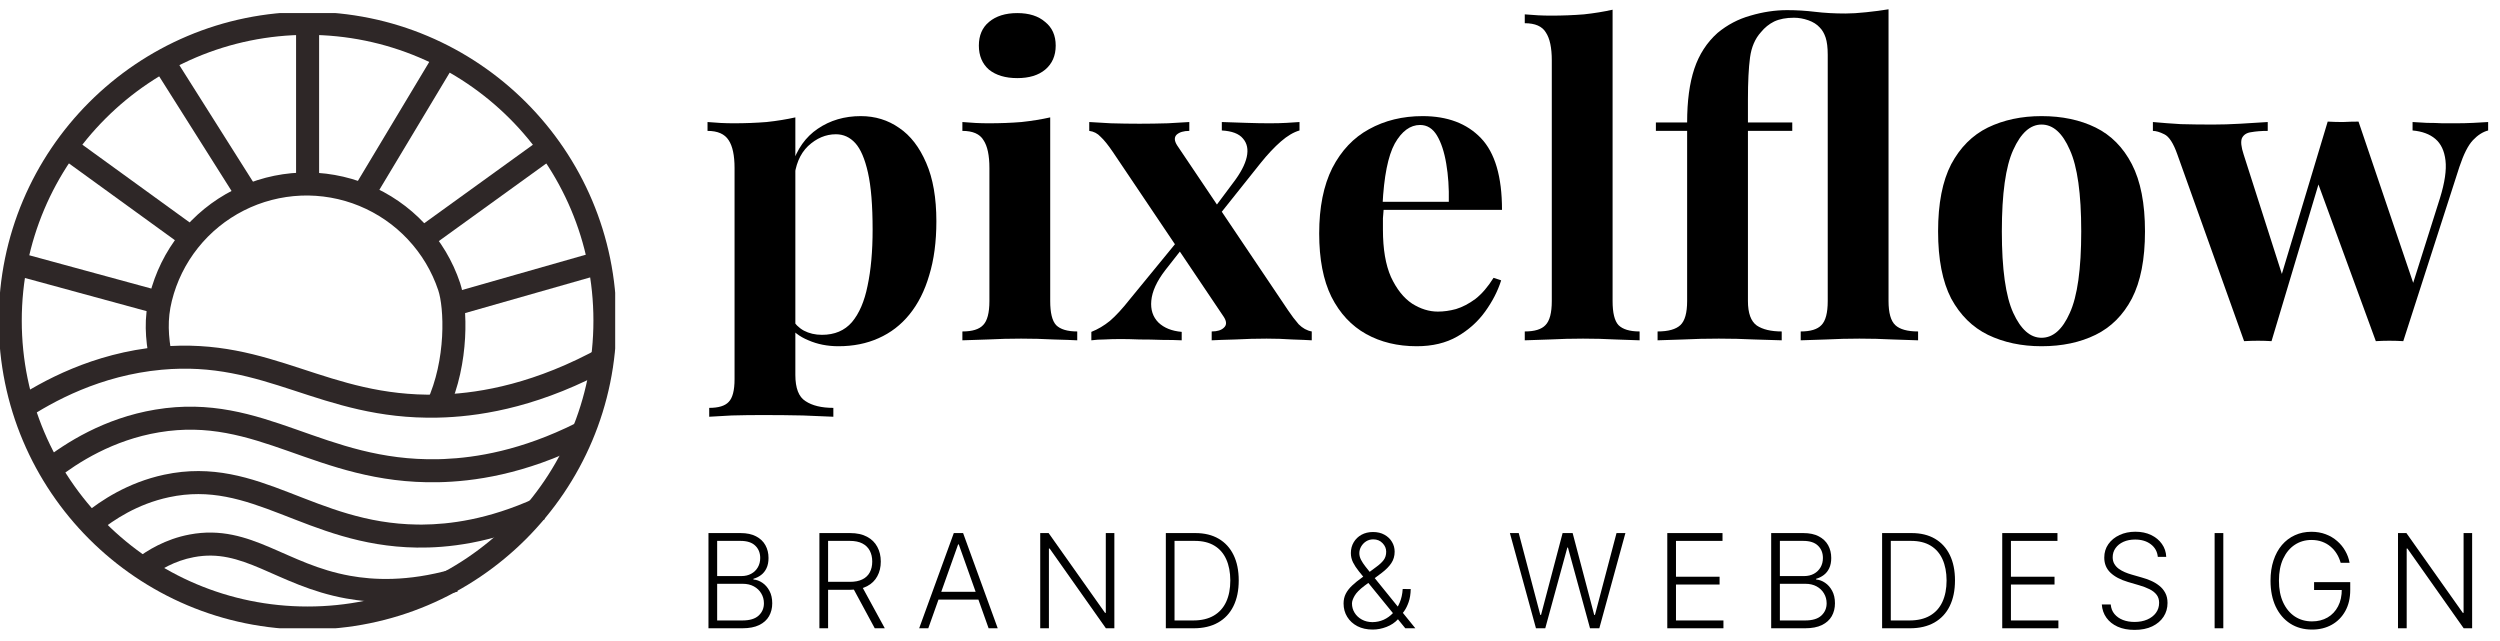 <svg xmlns="http://www.w3.org/2000/svg" width="191" height="49" viewBox="0 0 191 49" fill="none"><g clip-path="url(#clip0_10001_286)"><path d="M45.337 24.5C45.337 12.44 35.56 2.663 23.5 2.663C11.44 2.663 1.663 12.44 1.663 24.5C1.663 36.56 11.44 46.337 23.5 46.337C35.56 46.337 45.337 36.56 45.337 24.5ZM47.097 24.5C47.097 37.532 36.532 48.097 23.5 48.097C10.468 48.097 -0.096 37.532 -0.097 24.5C-0.097 11.468 10.468 0.903 23.5 0.903C36.532 0.904 47.097 11.468 47.097 24.5Z" fill="#2E2727"></path><path d="M22.934 13.187C24.703 13.119 26.473 13.428 28.116 14.104C29.756 14.777 31.235 15.794 32.449 17.093C33.664 18.386 34.586 19.932 35.149 21.612C35.462 22.54 35.629 24.099 35.532 25.823C35.435 27.565 35.063 29.573 34.221 31.396L33.422 31.027L32.623 30.659C33.348 29.088 33.687 27.311 33.776 25.725C33.866 24.121 33.696 22.81 33.482 22.176L33.481 22.173C32.999 20.732 32.208 19.406 31.167 18.298L31.166 18.296C30.125 17.183 28.856 16.31 27.448 15.731C26.041 15.153 24.523 14.887 23.002 14.944L23.003 14.945C21.478 15.008 19.988 15.394 18.629 16.083C17.269 16.773 16.077 17.742 15.127 18.934C14.178 20.124 13.498 21.502 13.131 22.982C12.776 24.411 12.851 25.657 13.142 27.211L11.412 27.534C11.097 25.85 10.985 24.327 11.424 22.561C11.851 20.834 12.644 19.225 13.752 17.836C14.86 16.447 16.248 15.317 17.833 14.514C19.419 13.71 21.156 13.261 22.931 13.188L22.934 13.187Z" fill="#2E2727"></path><path d="M24.38 2.044V14.055H22.62V2.044H24.38Z" fill="#2E2727"></path><path d="M19.403 14.003L17.915 14.943L11.648 5.021L13.136 4.081L19.403 14.003Z" fill="#2E2727"></path><path d="M12.561 22.319L12.098 24.017L0.609 20.884L1.072 19.186L12.561 22.319Z" fill="#2E2727"></path><path d="M14.861 17.265L13.829 18.69L4.246 11.744L5.279 10.32L14.861 17.265Z" fill="#2E2727"></path><path d="M34.548 5.228L28.28 15.673L26.773 14.768L33.039 4.324L34.548 5.228Z" fill="#2E2727"></path><path d="M42.355 12.042L32.955 18.831L31.926 17.405L41.325 10.617L42.355 12.042Z" fill="#2E2727"></path><path d="M45.983 20.938L35.016 24.067L34.534 22.375L45.5 19.247L45.983 20.938Z" fill="#2E2727"></path><path d="M12.191 26.496C16.534 26.097 19.79 27.111 22.961 28.147C26.129 29.182 29.209 30.236 33.398 30.149L33.94 30.13C36.738 30.005 40.899 29.312 45.973 26.498L46.826 28.037C41.482 31.001 37.05 31.752 34.023 31.888L33.435 31.907C28.909 32.002 25.565 30.848 22.415 29.819C19.268 28.79 16.308 27.885 12.352 28.248C7.667 28.679 4.049 30.664 1.928 32.069L0.955 30.603C3.199 29.115 7.101 26.964 12.191 26.496Z" fill="#2E2727"></path><path d="M11.866 31.294C16.074 30.59 19.357 31.659 22.605 32.801C25.86 33.946 29.096 35.169 33.451 35.084L33.922 35.069C36.347 34.968 39.815 34.42 43.996 32.33L44.782 33.904C40.051 36.269 36.137 36.788 33.487 36.842C28.767 36.935 25.241 35.593 22.021 34.461C18.794 33.326 15.885 32.406 12.156 33.029C8.633 33.617 5.963 35.325 4.32 36.6L3.242 35.211C5.003 33.843 7.942 31.948 11.866 31.294Z" fill="#2E2727"></path><path d="M12.542 36.267C16.219 35.48 19.169 36.501 22.089 37.629C25.027 38.765 27.959 40.018 31.868 40.076L32.266 40.078C34.315 40.064 37.275 39.705 40.897 38.06L41.261 38.861L41.624 39.663C37.487 41.542 34.112 41.868 31.843 41.835C27.564 41.773 24.333 40.383 21.455 39.271C18.559 38.151 16.038 37.318 12.91 37.988C10.486 38.507 8.683 39.722 7.601 40.591L6.499 39.219C7.693 38.26 9.745 36.866 12.542 36.267Z" fill="#2E2727"></path><path d="M14.484 40.837C16.87 40.385 18.777 41.031 20.634 41.822C22.51 42.621 24.312 43.551 26.748 43.991C28.515 44.31 31.115 44.455 34.489 43.503L34.727 44.35L34.967 45.197C31.302 46.23 28.429 46.082 26.436 45.722C23.749 45.237 21.699 44.188 19.944 43.44C18.17 42.684 16.668 42.215 14.812 42.567H14.81C13.323 42.846 12.185 43.551 11.438 44.113L10.38 42.707C11.242 42.058 12.631 41.185 14.484 40.837Z" fill="#2E2727"></path></g><path d="M173.255 9.323V10C172.782 10 172.363 10.032 171.997 10.097C171.653 10.14 171.416 10.29 171.287 10.548C171.18 10.806 171.223 11.226 171.416 11.806L174.481 21.387L174.061 21.839L177.836 9.29L178.481 9.581L173.545 26.064C173.201 26.043 172.857 26.032 172.513 26.032C172.169 26.032 171.814 26.043 171.449 26.064L166.352 11.806C166.051 10.946 165.717 10.43 165.352 10.258C165.008 10.086 164.717 10 164.481 10V9.323C165.169 9.387 165.879 9.441 166.61 9.484C167.363 9.505 168.18 9.516 169.061 9.516C169.728 9.516 170.427 9.495 171.158 9.452C171.911 9.409 172.61 9.366 173.255 9.323ZM190.094 9.323V9.968C189.685 10.075 189.298 10.323 188.932 10.71C188.567 11.097 188.223 11.774 187.9 12.742L183.61 26.064C183.266 26.043 182.911 26.032 182.545 26.032C182.201 26.032 181.857 26.043 181.513 26.064L176.965 13.645L177.836 9.29C178.223 9.312 178.61 9.323 178.997 9.323C179.406 9.301 179.803 9.29 180.191 9.29L184.61 22.323L184.255 21.968L186.416 15.129C186.782 13.946 186.922 12.989 186.836 12.258C186.75 11.527 186.492 10.979 186.061 10.613C185.631 10.247 185.051 10.032 184.32 9.968V9.323C184.664 9.344 185.029 9.366 185.416 9.387C185.825 9.387 186.223 9.398 186.61 9.419C187.018 9.419 187.363 9.419 187.642 9.419C188.072 9.419 188.513 9.409 188.965 9.387C189.438 9.366 189.814 9.344 190.094 9.323Z" fill="black"></path><path d="M155.973 8.871C157.543 8.871 158.92 9.161 160.102 9.742C161.285 10.323 162.21 11.258 162.877 12.548C163.543 13.839 163.877 15.548 163.877 17.677C163.877 19.806 163.543 21.516 162.877 22.806C162.21 24.075 161.285 25 160.102 25.581C158.92 26.161 157.543 26.452 155.973 26.452C154.446 26.452 153.081 26.161 151.877 25.581C150.694 25 149.758 24.075 149.07 22.806C148.403 21.516 148.07 19.806 148.07 17.677C148.07 15.548 148.403 13.839 149.07 12.548C149.758 11.258 150.694 10.323 151.877 9.742C153.081 9.161 154.446 8.871 155.973 8.871ZM155.973 9.516C155.113 9.516 154.393 10.161 153.812 11.452C153.231 12.72 152.941 14.796 152.941 17.677C152.941 20.559 153.231 22.634 153.812 23.903C154.393 25.172 155.113 25.806 155.973 25.806C156.855 25.806 157.575 25.172 158.135 23.903C158.715 22.634 159.006 20.559 159.006 17.677C159.006 14.796 158.715 12.72 158.135 11.452C157.575 10.161 156.855 9.516 155.973 9.516Z" fill="black"></path><path d="M144.284 0.71V23C144.284 23.903 144.456 24.516 144.8 24.839C145.144 25.161 145.725 25.323 146.542 25.323V26C146.112 25.979 145.467 25.957 144.607 25.936C143.768 25.892 142.918 25.871 142.058 25.871C141.22 25.871 140.37 25.892 139.51 25.936C138.65 25.957 138.005 25.979 137.574 26V25.323C138.327 25.323 138.854 25.161 139.155 24.839C139.478 24.516 139.639 23.903 139.639 23V4.194C139.639 3.634 139.585 3.194 139.478 2.871C139.37 2.548 139.22 2.29 139.026 2.097C138.811 1.86 138.521 1.677 138.155 1.548C137.789 1.419 137.424 1.355 137.058 1.355C136.456 1.355 135.951 1.452 135.542 1.645C135.155 1.839 134.822 2.108 134.542 2.452C134.091 2.946 133.811 3.591 133.703 4.387C133.596 5.183 133.542 6.247 133.542 7.581V9.355H136.929V10H133.542V23C133.542 23.925 133.768 24.548 134.22 24.871C134.671 25.172 135.306 25.323 136.123 25.323V26C135.628 25.979 134.929 25.957 134.026 25.936C133.144 25.892 132.241 25.871 131.316 25.871C130.37 25.871 129.467 25.892 128.607 25.936C127.746 25.957 127.091 25.979 126.639 26V25.323C127.456 25.323 128.037 25.161 128.381 24.839C128.725 24.516 128.897 23.903 128.897 23V10H126.51V9.355H128.897C128.897 7.72 129.08 6.355 129.445 5.258C129.811 4.161 130.402 3.247 131.22 2.516C131.972 1.892 132.811 1.452 133.736 1.194C134.682 0.914 135.617 0.774 136.542 0.774C137.252 0.774 137.961 0.817 138.671 0.903C139.381 0.989 140.155 1.032 140.994 1.032C141.445 1.032 141.972 1 142.574 0.935C143.198 0.871 143.768 0.796 144.284 0.71Z" fill="black"></path><path d="M123.202 0.742V23C123.202 23.903 123.352 24.516 123.653 24.839C123.976 25.161 124.514 25.323 125.266 25.323V26C124.858 25.979 124.245 25.957 123.428 25.936C122.61 25.892 121.783 25.871 120.944 25.871C120.105 25.871 119.256 25.892 118.395 25.936C117.557 25.957 116.922 25.979 116.492 26V25.323C117.245 25.323 117.772 25.161 118.073 24.839C118.395 24.516 118.557 23.903 118.557 23V4.613C118.557 3.645 118.406 2.935 118.105 2.484C117.826 2.011 117.288 1.774 116.492 1.774V1.097C117.18 1.161 117.847 1.194 118.492 1.194C119.374 1.194 120.213 1.161 121.008 1.097C121.804 1.011 122.535 0.892 123.202 0.742Z" fill="black"></path><path d="M108.689 8.871C110.581 8.871 112.065 9.43 113.14 10.548C114.216 11.667 114.753 13.495 114.753 16.032H104.14L104.076 15.419H110.689C110.71 14.366 110.646 13.398 110.495 12.516C110.345 11.613 110.108 10.893 109.786 10.355C109.463 9.817 109.033 9.548 108.495 9.548C107.743 9.548 107.097 10.021 106.56 10.968C106.044 11.914 105.732 13.484 105.624 15.677L105.721 15.871C105.699 16.129 105.678 16.398 105.656 16.677C105.656 16.957 105.656 17.247 105.656 17.548C105.656 19.032 105.861 20.237 106.269 21.161C106.699 22.086 107.237 22.763 107.882 23.194C108.527 23.602 109.183 23.806 109.85 23.806C110.302 23.806 110.764 23.742 111.237 23.613C111.732 23.462 112.226 23.204 112.721 22.839C113.216 22.452 113.678 21.914 114.108 21.226L114.689 21.419C114.431 22.237 114.022 23.032 113.463 23.806C112.904 24.581 112.194 25.215 111.334 25.71C110.474 26.204 109.441 26.452 108.237 26.452C106.775 26.452 105.484 26.14 104.366 25.516C103.248 24.892 102.366 23.946 101.721 22.677C101.097 21.409 100.786 19.796 100.786 17.839C100.786 15.839 101.119 14.172 101.786 12.839C102.474 11.505 103.409 10.516 104.592 9.871C105.796 9.204 107.162 8.871 108.689 8.871Z" fill="black"></path><path d="M90.863 9.323V10C90.433 10 90.11 10.097 89.895 10.29C89.702 10.484 89.712 10.753 89.927 11.097L98.411 23.71C98.669 24.097 98.938 24.452 99.218 24.774C99.519 25.075 99.852 25.258 100.218 25.323V26C99.895 25.979 99.401 25.957 98.734 25.936C98.089 25.892 97.433 25.871 96.766 25.871C95.992 25.871 95.196 25.892 94.379 25.936C93.562 25.957 92.96 25.979 92.573 26V25.323C93.003 25.323 93.314 25.226 93.508 25.032C93.723 24.839 93.723 24.57 93.508 24.226L85.024 11.613C84.659 11.075 84.347 10.688 84.089 10.452C83.852 10.194 83.562 10.043 83.218 10V9.323C83.583 9.344 84.132 9.376 84.863 9.419C85.594 9.441 86.325 9.452 87.056 9.452C87.766 9.452 88.487 9.441 89.218 9.419C89.949 9.376 90.497 9.344 90.863 9.323ZM90.121 18.226C90.121 18.226 90.132 18.29 90.153 18.419C90.196 18.548 90.228 18.677 90.25 18.806C90.293 18.936 90.314 19 90.314 19L89.024 20.645C88.379 21.484 88.024 22.258 87.96 22.968C87.895 23.656 88.078 24.215 88.508 24.645C88.938 25.054 89.53 25.29 90.282 25.355V26C89.874 25.979 89.368 25.968 88.766 25.968C88.186 25.946 87.616 25.936 87.056 25.936C86.497 25.914 86.024 25.903 85.637 25.903C85.164 25.903 84.745 25.914 84.379 25.936C84.035 25.936 83.702 25.957 83.379 26V25.355C83.874 25.161 84.347 24.882 84.798 24.516C85.25 24.129 85.755 23.581 86.314 22.871L90.121 18.226ZM99.282 9.323V9.968C98.831 10.097 98.358 10.376 97.863 10.806C97.368 11.236 96.852 11.785 96.314 12.452L92.766 16.903C92.766 16.903 92.745 16.849 92.702 16.742C92.68 16.613 92.648 16.484 92.605 16.355C92.583 16.226 92.573 16.161 92.573 16.161L94.186 14C94.766 13.247 95.121 12.581 95.25 12C95.379 11.419 95.282 10.946 94.96 10.581C94.659 10.215 94.121 10.011 93.347 9.968V9.323C93.971 9.344 94.605 9.366 95.25 9.387C95.895 9.409 96.476 9.419 96.992 9.419C97.487 9.419 97.917 9.409 98.282 9.387C98.648 9.366 98.981 9.344 99.282 9.323Z" fill="black"></path><path d="M77.72 1C78.623 1 79.333 1.226 79.849 1.677C80.387 2.108 80.656 2.71 80.656 3.484C80.656 4.258 80.387 4.871 79.849 5.323C79.333 5.753 78.623 5.968 77.72 5.968C76.817 5.968 76.096 5.753 75.559 5.323C75.043 4.871 74.785 4.258 74.785 3.484C74.785 2.71 75.043 2.108 75.559 1.677C76.096 1.226 76.817 1 77.72 1ZM80.236 8.968V23C80.236 23.903 80.387 24.516 80.688 24.839C81.01 25.161 81.548 25.323 82.301 25.323V26C81.914 25.979 81.311 25.957 80.494 25.936C79.677 25.892 78.849 25.871 78.01 25.871C77.172 25.871 76.322 25.892 75.462 25.936C74.602 25.957 73.957 25.979 73.526 26V25.323C74.279 25.323 74.806 25.161 75.107 24.839C75.43 24.516 75.591 23.903 75.591 23V12.839C75.591 11.871 75.441 11.161 75.139 10.71C74.86 10.237 74.322 10 73.526 10V9.323C74.215 9.387 74.881 9.419 75.526 9.419C76.43 9.419 77.268 9.387 78.043 9.323C78.838 9.237 79.57 9.118 80.236 8.968Z" fill="black"></path><path d="M60.765 8.968V28.645C60.765 29.656 61.023 30.323 61.539 30.645C62.055 30.989 62.765 31.161 63.668 31.161V31.839C63.109 31.817 62.335 31.785 61.346 31.742C60.378 31.72 59.346 31.71 58.249 31.71C57.453 31.71 56.668 31.72 55.894 31.742C55.141 31.785 54.571 31.817 54.184 31.839V31.161C54.894 31.161 55.389 31.011 55.668 30.71C55.969 30.409 56.12 29.828 56.12 28.968V12.839C56.12 11.871 55.969 11.161 55.668 10.71C55.367 10.237 54.829 10 54.055 10V9.323C54.743 9.387 55.41 9.419 56.055 9.419C56.937 9.419 57.776 9.387 58.571 9.323C59.367 9.237 60.098 9.118 60.765 8.968ZM65.765 8.871C66.862 8.871 67.84 9.172 68.7 9.774C69.561 10.355 70.249 11.247 70.765 12.452C71.281 13.634 71.539 15.118 71.539 16.903C71.539 18.473 71.356 19.849 70.991 21.032C70.647 22.215 70.141 23.215 69.475 24.032C68.829 24.828 68.044 25.43 67.12 25.839C66.216 26.247 65.195 26.452 64.055 26.452C63.217 26.452 62.453 26.301 61.765 26C61.077 25.72 60.55 25.312 60.184 24.774L60.507 24.355C60.722 24.742 61.023 25.043 61.41 25.258C61.819 25.473 62.281 25.581 62.797 25.581C63.765 25.581 64.528 25.258 65.087 24.613C65.647 23.946 66.044 23.021 66.281 21.839C66.539 20.634 66.668 19.204 66.668 17.548C66.668 15.699 66.55 14.247 66.313 13.194C66.077 12.14 65.754 11.387 65.346 10.935C64.937 10.484 64.442 10.258 63.862 10.258C63.087 10.258 62.378 10.559 61.733 11.161C61.109 11.763 60.754 12.624 60.668 13.742L60.507 12.613C60.894 11.387 61.55 10.462 62.474 9.839C63.421 9.194 64.517 8.871 65.765 8.871Z" fill="black"></path><path d="M188.871 40.727V48H188.225L183.928 41.91H183.871V48H183.207V40.727H183.85L188.161 46.825H188.218V40.727H188.871Z" fill="black"></path><path d="M178.827 43C178.761 42.758 178.664 42.532 178.536 42.322C178.408 42.109 178.249 41.923 178.06 41.764C177.873 41.603 177.656 41.478 177.41 41.388C177.166 41.298 176.894 41.253 176.593 41.253C176.12 41.253 175.696 41.376 175.322 41.622C174.948 41.868 174.652 42.224 174.434 42.688C174.219 43.151 174.111 43.71 174.111 44.364C174.111 45.015 174.22 45.572 174.438 46.036C174.656 46.5 174.954 46.856 175.333 47.105C175.714 47.351 176.149 47.474 176.639 47.474C177.087 47.474 177.482 47.375 177.826 47.176C178.169 46.977 178.436 46.693 178.628 46.324C178.822 45.955 178.917 45.515 178.912 45.006L179.125 45.074H176.796V44.477H179.558V45.074C179.558 45.694 179.433 46.23 179.182 46.682C178.931 47.135 178.587 47.484 178.149 47.73C177.711 47.976 177.208 48.099 176.639 48.099C176.005 48.099 175.45 47.947 174.974 47.641C174.498 47.334 174.128 46.9 173.862 46.342C173.6 45.781 173.468 45.121 173.468 44.364C173.468 43.793 173.544 43.278 173.696 42.819C173.847 42.36 174.061 41.967 174.338 41.64C174.618 41.313 174.948 41.063 175.329 40.891C175.71 40.715 176.132 40.628 176.593 40.628C176.991 40.628 177.354 40.691 177.683 40.816C178.015 40.941 178.306 41.114 178.557 41.334C178.81 41.552 179.017 41.804 179.178 42.091C179.342 42.375 179.452 42.678 179.509 43H178.827Z" fill="black"></path><path d="M169.861 40.727V48H169.197V40.727H169.861Z" fill="black"></path><path d="M164.857 42.545C164.817 42.141 164.638 41.819 164.321 41.58C164.004 41.34 163.605 41.221 163.124 41.221C162.786 41.221 162.487 41.279 162.229 41.395C161.974 41.511 161.772 41.672 161.626 41.878C161.481 42.081 161.409 42.313 161.409 42.574C161.409 42.766 161.45 42.934 161.533 43.078C161.616 43.222 161.727 43.347 161.867 43.451C162.009 43.553 162.165 43.64 162.336 43.714C162.509 43.787 162.683 43.849 162.858 43.898L163.625 44.119C163.857 44.182 164.089 44.264 164.321 44.364C164.553 44.463 164.765 44.589 164.957 44.74C165.151 44.889 165.306 45.073 165.422 45.291C165.54 45.506 165.599 45.765 165.599 46.068C165.599 46.456 165.499 46.806 165.297 47.116C165.096 47.426 164.807 47.672 164.431 47.854C164.055 48.034 163.604 48.124 163.078 48.124C162.583 48.124 162.154 48.043 161.789 47.879C161.424 47.714 161.138 47.485 160.93 47.194C160.721 46.903 160.604 46.565 160.578 46.182H161.26C161.284 46.468 161.378 46.711 161.544 46.91C161.71 47.109 161.925 47.26 162.19 47.364C162.455 47.466 162.751 47.517 163.078 47.517C163.44 47.517 163.762 47.457 164.044 47.336C164.328 47.213 164.551 47.042 164.712 46.825C164.875 46.604 164.957 46.349 164.957 46.057C164.957 45.811 164.893 45.605 164.765 45.44C164.637 45.272 164.458 45.131 164.229 45.017C164.001 44.903 163.737 44.803 163.437 44.715L162.567 44.459C161.996 44.289 161.553 44.053 161.239 43.753C160.924 43.452 160.766 43.069 160.766 42.602C160.766 42.212 160.87 41.868 161.079 41.572C161.289 41.274 161.574 41.042 161.931 40.876C162.291 40.708 162.694 40.624 163.142 40.624C163.594 40.624 163.994 40.707 164.342 40.873C164.69 41.039 164.966 41.267 165.17 41.558C165.376 41.847 165.486 42.176 165.5 42.545H164.857Z" fill="black"></path><path d="M152.971 48V40.727H157.19V41.324H153.635V44.062H156.966V44.658H153.635V47.403H157.261V48H152.971Z" fill="black"></path><path d="M145.924 48H143.793V40.727H146.052C146.745 40.727 147.338 40.872 147.831 41.16C148.326 41.449 148.704 41.864 148.967 42.403C149.23 42.943 149.361 43.591 149.361 44.346C149.361 45.108 149.226 45.763 148.956 46.31C148.689 46.854 148.298 47.272 147.785 47.563C147.273 47.854 146.653 48 145.924 48ZM144.457 47.403H145.885C146.51 47.403 147.033 47.28 147.454 47.034C147.876 46.788 148.192 46.436 148.402 45.979C148.613 45.523 148.719 44.978 148.719 44.346C148.716 43.718 148.612 43.179 148.406 42.727C148.202 42.274 147.899 41.928 147.497 41.686C147.097 41.445 146.602 41.324 146.013 41.324H144.457V47.403Z" fill="black"></path><path d="M135.318 48V40.727H137.772C138.246 40.727 138.64 40.81 138.955 40.976C139.272 41.142 139.51 41.368 139.669 41.654C139.827 41.941 139.907 42.266 139.907 42.631C139.907 42.934 139.856 43.193 139.754 43.408C139.652 43.624 139.514 43.798 139.338 43.93C139.163 44.063 138.968 44.159 138.752 44.218V44.275C138.987 44.291 139.214 44.374 139.434 44.523C139.654 44.67 139.836 44.876 139.978 45.141C140.12 45.407 140.191 45.724 140.191 46.093C140.191 46.46 140.109 46.788 139.946 47.077C139.782 47.363 139.531 47.589 139.193 47.755C138.857 47.918 138.428 48 137.907 48H135.318ZM135.983 47.403H137.907C138.468 47.403 138.883 47.279 139.15 47.031C139.42 46.782 139.555 46.469 139.555 46.093C139.555 45.816 139.488 45.565 139.353 45.34C139.22 45.113 139.032 44.933 138.788 44.8C138.546 44.668 138.262 44.602 137.936 44.602H135.983V47.403ZM135.983 44.012H137.833C138.119 44.012 138.37 43.953 138.586 43.834C138.801 43.716 138.969 43.553 139.09 43.344C139.211 43.136 139.271 42.898 139.271 42.631C139.271 42.245 139.145 41.931 138.894 41.69C138.644 41.446 138.269 41.324 137.772 41.324H135.983V44.012Z" fill="black"></path><path d="M127.381 48V40.727H131.6V41.324H128.045V44.062H131.376V44.658H128.045V47.403H131.671V48H127.381Z" fill="black"></path><path d="M117.348 48L115.356 40.727H116.031L117.679 46.981H117.735L119.383 40.727H120.15L121.798 46.981H121.855L123.502 40.727H124.181L122.188 48H121.478L119.791 41.832H119.745L118.058 48H117.348Z" fill="black"></path><path d="M104.875 48.099C104.428 48.099 104.037 48.013 103.703 47.84C103.37 47.665 103.11 47.427 102.926 47.126C102.741 46.826 102.649 46.486 102.649 46.107C102.649 45.833 102.704 45.585 102.816 45.365C102.929 45.142 103.093 44.932 103.306 44.733C103.519 44.532 103.777 44.323 104.08 44.108L105.134 43.323C105.385 43.143 105.576 42.967 105.706 42.794C105.839 42.619 105.905 42.405 105.905 42.151C105.905 41.907 105.813 41.69 105.628 41.498C105.446 41.304 105.209 41.207 104.918 41.207C104.714 41.207 104.532 41.258 104.371 41.359C104.212 41.461 104.086 41.594 103.991 41.757C103.899 41.918 103.853 42.087 103.853 42.265C103.853 42.431 103.895 42.597 103.98 42.766C104.066 42.931 104.18 43.106 104.325 43.291C104.469 43.474 104.63 43.675 104.808 43.895L108.132 48H107.365L104.467 44.445C104.223 44.147 104.006 43.881 103.817 43.646C103.628 43.41 103.478 43.182 103.37 42.965C103.261 42.744 103.206 42.509 103.206 42.258C103.206 41.948 103.278 41.672 103.423 41.43C103.567 41.187 103.766 40.995 104.019 40.855C104.275 40.715 104.567 40.646 104.897 40.646C105.233 40.646 105.524 40.714 105.77 40.852C106.019 40.989 106.21 41.171 106.345 41.398C106.483 41.626 106.551 41.877 106.551 42.151C106.551 42.48 106.466 42.772 106.296 43.025C106.128 43.278 105.883 43.527 105.561 43.771L104.24 44.758C103.877 45.03 103.629 45.282 103.494 45.514C103.359 45.746 103.291 45.944 103.291 46.107C103.291 46.363 103.358 46.599 103.49 46.814C103.623 47.029 103.806 47.202 104.041 47.332C104.277 47.463 104.549 47.529 104.854 47.531C105.157 47.529 105.442 47.468 105.71 47.35C105.977 47.229 106.216 47.058 106.427 46.835C106.64 46.613 106.811 46.346 106.938 46.036C107.069 45.726 107.144 45.38 107.166 44.999L107.78 45.006C107.771 45.397 107.717 45.728 107.62 46.001C107.526 46.271 107.417 46.493 107.294 46.668C107.17 46.843 107.063 46.984 106.97 47.091C106.944 47.126 106.918 47.162 106.892 47.197C106.866 47.233 106.839 47.269 106.811 47.304C106.574 47.564 106.279 47.762 105.926 47.897C105.576 48.032 105.226 48.099 104.875 48.099Z" fill="black"></path><path d="M91.201 48H89.07V40.727H91.329C92.023 40.727 92.616 40.872 93.108 41.16C93.603 41.449 93.982 41.864 94.244 42.403C94.507 42.943 94.639 43.591 94.639 44.346C94.639 45.108 94.504 45.763 94.234 46.31C93.966 46.854 93.576 47.272 93.062 47.563C92.55 47.854 91.93 48 91.201 48ZM89.734 47.403H91.162C91.787 47.403 92.31 47.28 92.732 47.034C93.153 46.788 93.469 46.436 93.68 45.979C93.891 45.523 93.996 44.978 93.996 44.346C93.993 43.718 93.889 43.179 93.683 42.727C93.48 42.274 93.177 41.928 92.774 41.686C92.374 41.445 91.879 41.324 91.29 41.324H89.734V47.403Z" fill="black"></path><path d="M85.137 40.727V48H84.49L80.194 41.91H80.137V48H79.473V40.727H80.115L84.427 46.825H84.483V40.727H85.137Z" fill="black"></path><path d="M70.921 48H70.225L72.87 40.727H73.581L76.226 48H75.53L73.25 41.59H73.201L70.921 48ZM71.422 45.212H75.029V45.809H71.422V45.212Z" fill="black"></path><path d="M62.602 48V40.727H64.949C65.465 40.727 65.896 40.821 66.242 41.008C66.59 41.193 66.851 41.449 67.026 41.778C67.204 42.105 67.293 42.48 67.293 42.904C67.293 43.328 67.204 43.702 67.026 44.026C66.851 44.351 66.591 44.604 66.245 44.786C65.9 44.968 65.471 45.06 64.96 45.06H62.96V44.452H64.942C65.321 44.452 65.635 44.39 65.886 44.264C66.14 44.139 66.328 43.96 66.451 43.728C66.577 43.496 66.639 43.221 66.639 42.904C66.639 42.587 66.577 42.31 66.451 42.073C66.326 41.834 66.136 41.649 65.883 41.519C65.632 41.389 65.315 41.324 64.931 41.324H63.266V48H62.602ZM65.808 44.719L67.598 48H66.831L65.059 44.719H65.808Z" fill="black"></path><path d="M54.127 48V40.727H56.581C57.054 40.727 57.449 40.81 57.763 40.976C58.081 41.142 58.319 41.368 58.477 41.654C58.636 41.941 58.715 42.266 58.715 42.631C58.715 42.934 58.664 43.193 58.562 43.408C58.461 43.624 58.322 43.798 58.147 43.93C57.972 44.063 57.776 44.159 57.561 44.218V44.275C57.795 44.291 58.023 44.374 58.243 44.523C58.463 44.67 58.644 44.876 58.786 45.141C58.928 45.407 58.999 45.724 58.999 46.093C58.999 46.46 58.918 46.788 58.754 47.077C58.591 47.363 58.34 47.589 58.001 47.755C57.665 47.918 57.237 48 56.716 48H54.127ZM54.791 47.403H56.716C57.277 47.403 57.691 47.279 57.959 47.031C58.229 46.782 58.364 46.469 58.364 46.093C58.364 45.816 58.296 45.565 58.161 45.34C58.029 45.113 57.84 44.933 57.596 44.8C57.355 44.668 57.071 44.602 56.744 44.602H54.791V47.403ZM54.791 44.012H56.641C56.928 44.012 57.179 43.953 57.394 43.834C57.61 43.716 57.778 43.553 57.898 43.344C58.019 43.136 58.08 42.898 58.08 42.631C58.08 42.245 57.954 41.931 57.703 41.69C57.452 41.446 57.078 41.324 56.581 41.324H54.791V44.012Z" fill="black"></path><defs><clipPath id="clip0_10001_286"><rect width="47" height="47" fill="white" transform="translate(0 1)"></rect></clipPath></defs></svg>